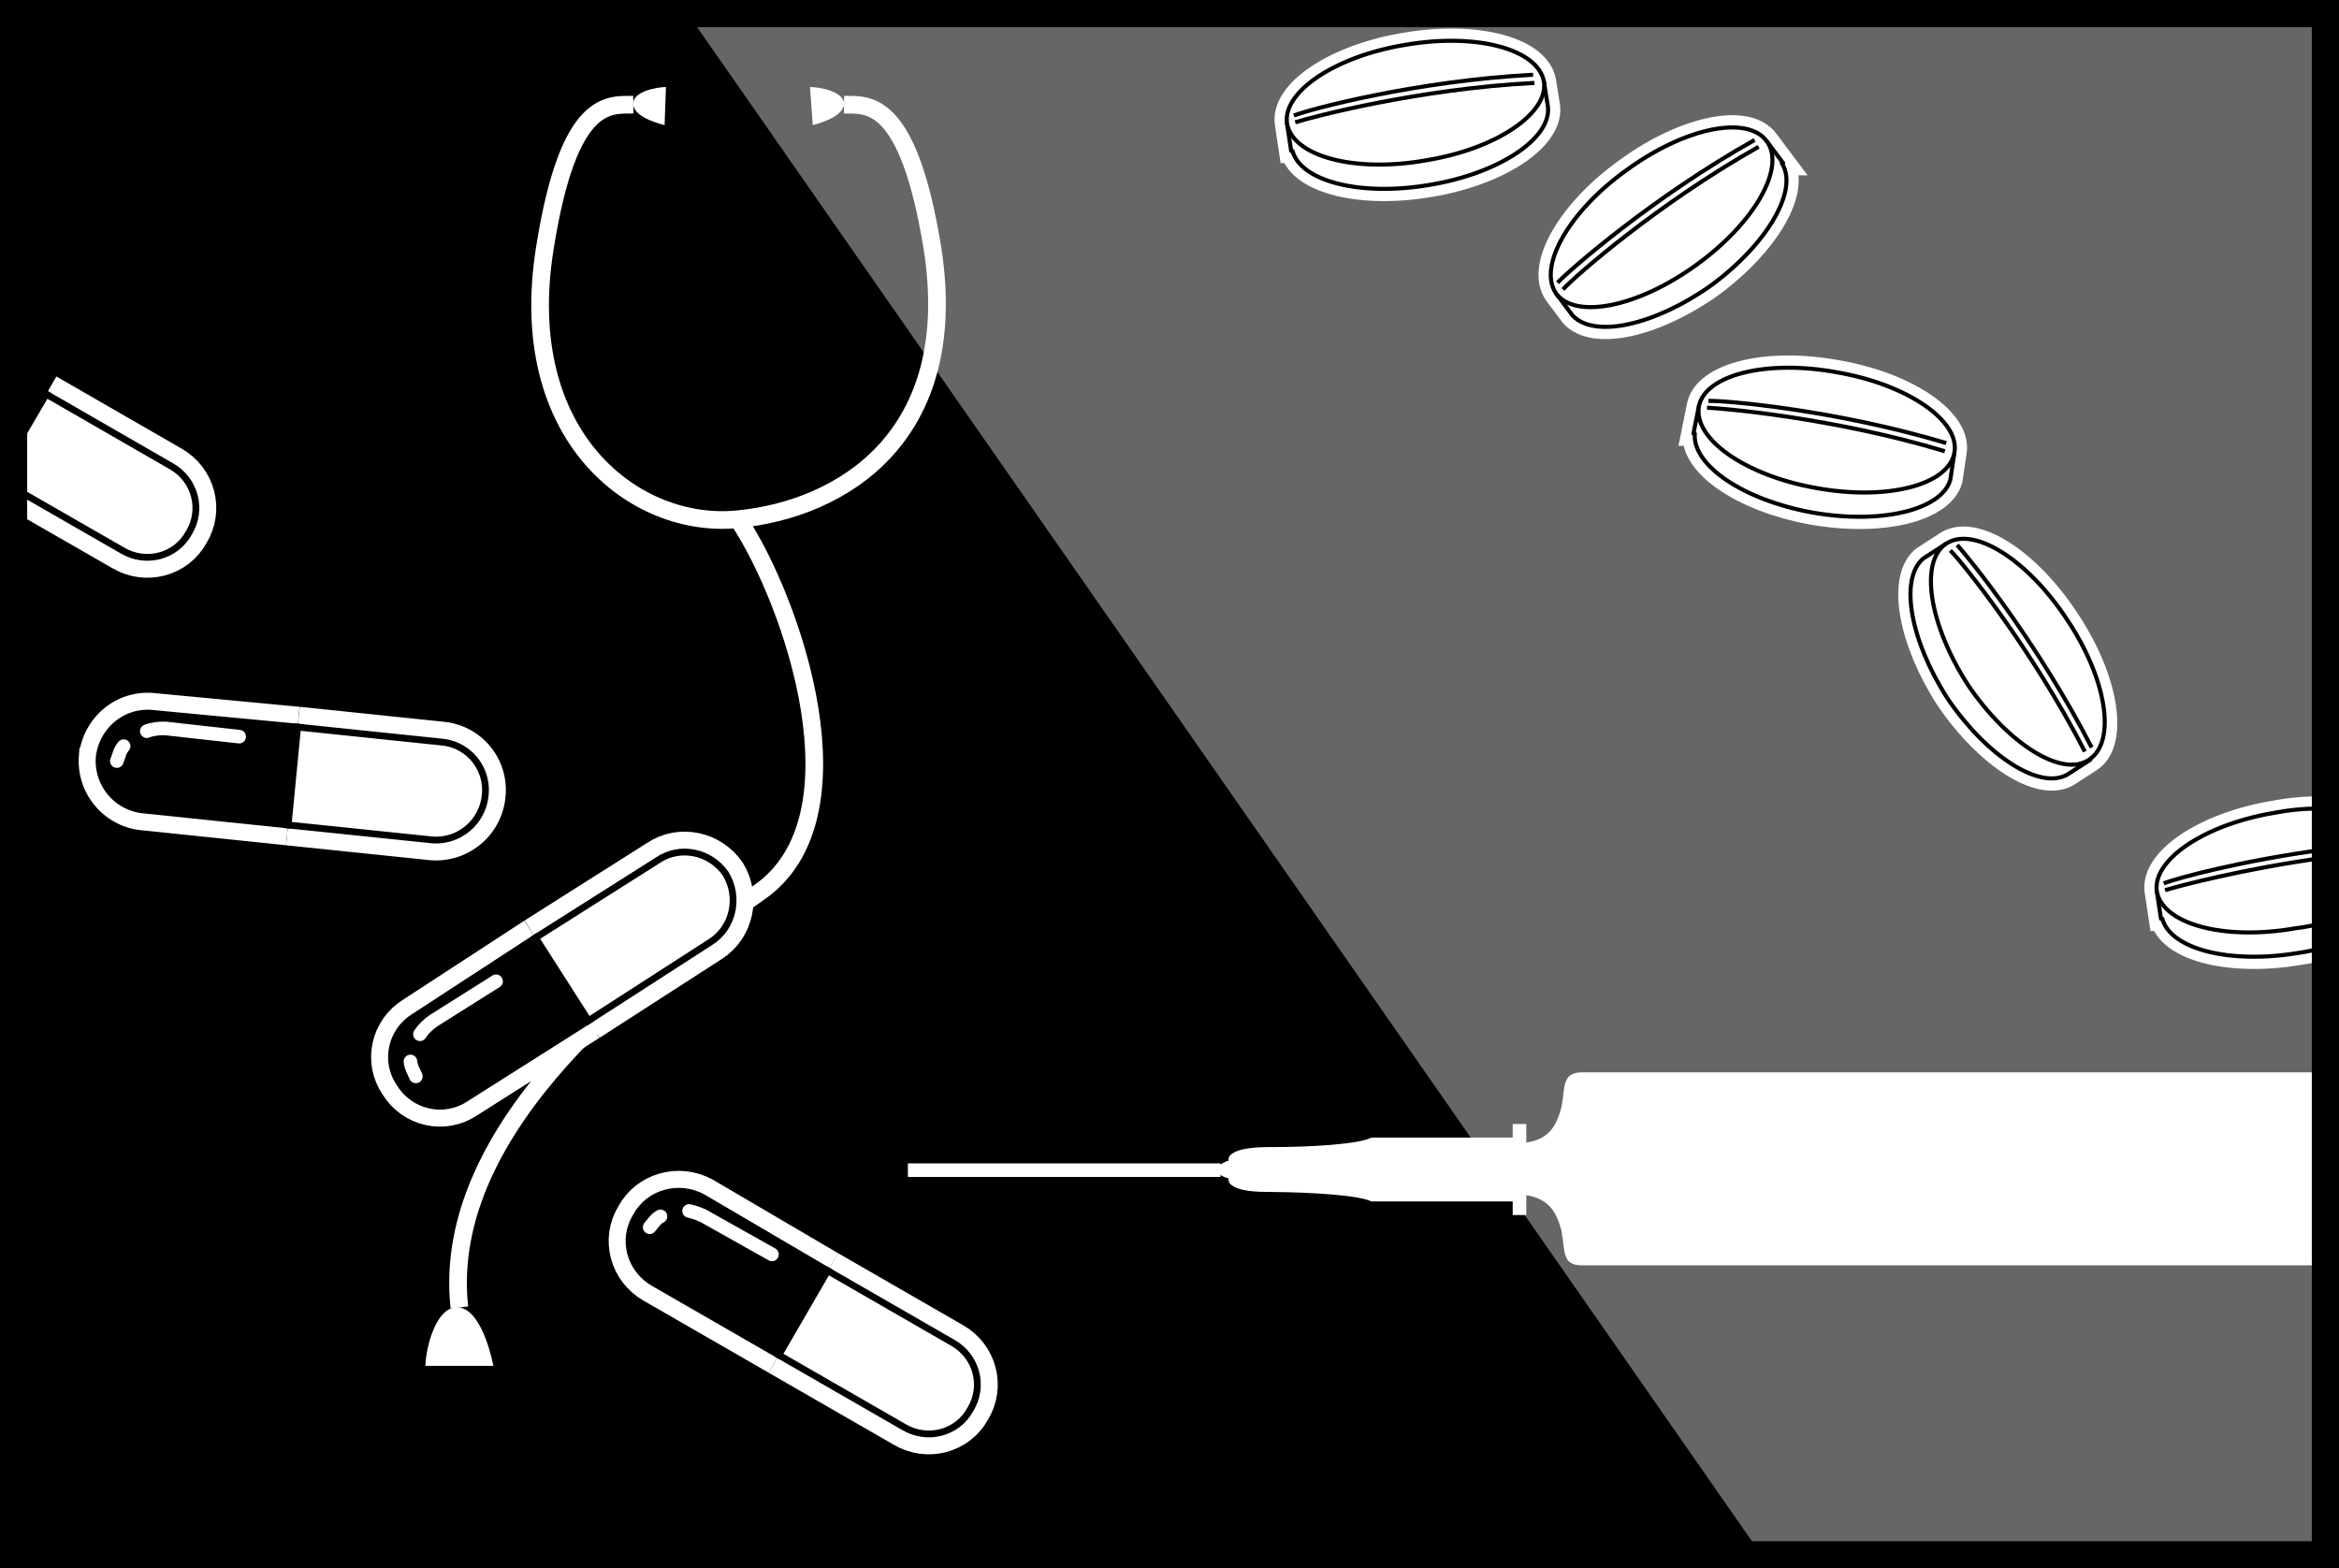 <svg xmlns="http://www.w3.org/2000/svg" width="172.098" height="115.402"><rect width="100%" height="100%" fill="#333333" stroke="none"/><path d="M50.598 1H1v113.402h128.598L50.598 1"/><path fill="none" stroke="#000" stroke-width="2" d="M50.598 1H1v113.402h128.598Zm0 0"/><path fill="#666" d="M129.598 114.402h41.5V1h-120.5l79 113.402"/><path stroke="#fff" stroke-width="3" d="M60.898 93.5 51.7 88.102c-1.746-.946-3.953-.356-4.898 1.398-1.047 1.695-.453 3.902 1.297 4.902l9.203 5.301"/><path fill="none" stroke="#fff" stroke-width="3" d="M57.3 99.703 66.5 105c1.746 1.035 3.953.445 4.898-1.297 1.043-1.707.454-3.914-1.3-4.902l-9.2-5.301"/><path d="M60.898 93.5 51.7 88.102c-1.746-.946-3.953-.356-4.898 1.398-1.047 1.695-.453 3.902 1.297 4.902l9.203 5.301 3.597-6.203"/><path fill="none" stroke="#000" stroke-width=".5" d="M60.898 93.5 51.7 88.102c-1.746-.946-3.953-.356-4.898 1.398-1.047 1.695-.453 3.902 1.297 4.902l9.203 5.301zm0 0"/><path fill="#fff" d="M57.3 99.703 66.5 105c1.746 1.035 3.953.445 4.898-1.297 1.043-1.707.454-3.914-1.3-4.902l-9.2-5.301-3.597 6.203"/><path fill="none" stroke="#000" stroke-width=".5" d="M57.3 99.703 66.5 105c1.746 1.035 3.953.445 4.898-1.297 1.043-1.707.454-3.914-1.3-4.902l-9.2-5.301zm0 0"/><path fill="none" stroke="#fff" stroke-linecap="round" stroke-linejoin="round" d="M56.8 92.3 52 89.603c-.41-.254-.879-.403-1.3-.5m-2.102.397c-.352.176-.512.477-.797.8"/><path stroke="#fff" stroke-width="3" d="m21.898 53.5-10.597-1c-1.989-.246-3.758 1.2-4 3.203a3.621 3.621 0 0 0 3.297 3.899l10.601 1.101"/><path fill="none" stroke="#fff" stroke-width="3" d="m21.2 60.703 10.6 1.098a3.64 3.64 0 0 0 3.9-3.301 3.537 3.537 0 0 0-3.2-3.898L21.898 53.5"/><path d="m21.898 53.5-10.597-1c-1.989-.246-3.758 1.2-4 3.203a3.621 3.621 0 0 0 3.297 3.899l10.601 1.101.7-7.203"/><path fill="none" stroke="#000" stroke-width=".5" d="m21.898 53.5-10.597-1c-1.989-.246-3.758 1.2-4 3.203a3.621 3.621 0 0 0 3.297 3.899l10.601 1.101zm0 0"/><path fill="#fff" d="m21.2 60.703 10.6 1.098a3.64 3.64 0 0 0 3.9-3.301 3.537 3.537 0 0 0-3.2-3.898L21.898 53.5l-.699 7.203"/><path fill="none" stroke="#000" stroke-width=".5" d="m21.2 60.703 10.6 1.098a3.64 3.64 0 0 0 3.9-3.301 3.537 3.537 0 0 0-3.2-3.898L21.898 53.5zm0 0"/><path fill="none" stroke="#fff" stroke-linecap="round" stroke-linejoin="round" d="m17.598 54.203-5.399-.601c-.492-.02-.98.035-1.398.199m-1.703 1.101c-.305.352-.328.692-.5 1.098"/><path fill="none" stroke="#fff" stroke-width="3" d="M1 35.902 9 40.5c1.746 1.035 3.953.445 4.898-1.297 1.043-1.707.454-3.914-1.3-4.902L3.398 29"/><path stroke="#000" stroke-width=".5" d="M1 33.102 3.398 29 1 27.602zm0 0"/><path fill="#fff" d="M1 35.902 9 40.5c1.746 1.035 3.953.445 4.898-1.297 1.043-1.707.454-3.914-1.3-4.902L3.398 29 1 33.102v2.8"/><path fill="none" stroke="#000" stroke-width=".5" d="M1 35.902 9 40.5c1.746 1.035 3.953.445 4.898-1.297 1.043-1.707.454-3.914-1.3-4.902L3.398 29 1 33.102zm0 0"/><path fill="none" stroke="#fff" stroke-width="1.8" d="M130 10.402c-1.398-1.96-6.012-1.03-10.3 2.098-4.259 3.043-6.587 7.129-5.2 9.102l1.2 1.601c1.57 1.715 6.023.754 10.198-2.203 4.153-3.055 6.465-7.035 5.2-9h.101zm0 0"/><path fill="#fff" stroke="#000" stroke-linecap="round" stroke-linejoin="round" stroke-width=".3" d="m114.5 21.602 1.2 1.601c1.57 1.715 6.023.754 10.198-2.203 4.153-3.055 6.465-7.035 5.2-9h.101L130 10.402"/><path fill="#fff" d="M124.8 19.5c4.282-3.078 6.61-7.16 5.2-9.098-1.406-1.957-6.012-1.03-10.3 2.098-4.259 3.043-6.583 7.125-5.2 9.102 1.43 1.918 6.035.992 10.3-2.102"/><path fill="none" stroke="#000" stroke-linecap="round" stroke-linejoin="round" stroke-width=".3" d="M124.8 19.5c4.282-3.078 6.61-7.16 5.2-9.098-1.406-1.957-6.012-1.03-10.3 2.098-4.259 3.043-6.583 7.125-5.2 9.102 1.43 1.918 6.035.992 10.3-2.102zm0 0"/><path fill="none" stroke="#000" stroke-width=".3" d="M114.598 20.8c.922-.964 7.047-6.316 14.5-10.5"/><path fill="none" stroke="#000" stroke-width=".3" d="M115 21.3c.871-.976 6.996-6.327 14.398-10.5"/><path fill="none" stroke="#fff" stroke-width="1.8" d="M113.598 6c-.426-2.395-4.973-3.605-10.2-2.7-5.171.845-9.07 3.473-8.699 5.802l.301 2h.098c.613 2.257 5.03 3.367 10.101 2.5 5.059-.836 8.899-3.375 8.7-5.7zm0 0"/><path fill="#fff" stroke="#000" stroke-linecap="round" stroke-linejoin="round" stroke-width=".3" d="m94.7 9.102.3 2h.098c.613 2.257 5.03 3.367 10.101 2.5 5.059-.836 8.899-3.375 8.7-5.7L113.597 6"/><path fill="#fff" d="M104.898 11.8c5.168-.827 9.063-3.456 8.7-5.8-.434-2.39-4.973-3.605-10.2-2.7-5.171.845-9.062 3.473-8.699 5.802.434 2.41 4.973 3.62 10.2 2.699"/><path fill="none" stroke="#000" stroke-linecap="round" stroke-linejoin="round" stroke-width=".3" d="M104.898 11.8c5.168-.827 9.063-3.456 8.7-5.8-.434-2.39-4.973-3.605-10.2-2.7-5.171.845-9.062 3.473-8.699 5.802.434 2.41 4.973 3.62 10.2 2.699zm0 0"/><path fill="none" stroke="#000" stroke-width=".3" d="M95.2 8.5c1.195-.473 9.058-2.555 17.6-3"/><path fill="none" stroke="#000" stroke-width=".3" d="M95.3 9c1.192-.383 9.055-2.465 17.598-2.898"/><path fill="none" stroke="#fff" stroke-width="1.8" d="M143.8 33.3c.434-2.32-3.429-5-8.6-5.898-5.208-.972-9.766.184-10.2 2.5l-.402 2h.101c-.191 2.344 3.59 4.887 8.602 5.801 5.094.91 9.566-.18 10.199-2.402zm0 0"/><path fill="#fff" stroke="#000" stroke-linecap="round" stroke-linejoin="round" stroke-width=".3" d="m125 29.902-.402 2h.101c-.191 2.344 3.59 4.887 8.602 5.801 5.094.91 9.566-.18 10.199-2.402l.3-2"/><path fill="#fff" d="M133.598 35.902c5.226.961 9.777-.199 10.203-2.601.426-2.324-3.43-5-8.602-5.899-5.207-.972-9.758.184-10.199 2.5-.414 2.41 3.445 5.086 8.598 6"/><path fill="none" stroke="#000" stroke-linecap="round" stroke-linejoin="round" stroke-width=".3" d="M133.598 35.902c5.226.961 9.777-.199 10.203-2.601.426-2.324-3.43-5-8.602-5.899-5.207-.972-9.758.184-10.199 2.5-.414 2.41 3.445 5.086 8.598 6zm0 0"/><path fill="none" stroke="#000" stroke-width=".3" d="M125.7 29.5c1.253-.04 9.359.664 17.5 3.102"/><path fill="none" stroke="#000" stroke-width=".3" d="M125.598 30c1.25.05 9.351.75 17.5 3.203"/><path fill="none" stroke="#fff" stroke-width="1.8" d="M153.8 55.902c1.95-1.3 1.212-5.945-1.702-10.3-2.91-4.438-6.895-6.934-8.899-5.602l-1.699 1.102c-1.75 1.507-.973 5.992 1.8 10.3 2.895 4.258 6.778 6.735 8.798 5.598zm0 0"/><path fill="#fff" stroke="#000" stroke-linecap="round" stroke-linejoin="round" stroke-width=".3" d="m143.2 40-1.7 1.102c-1.75 1.507-.973 5.992 1.8 10.3 2.895 4.258 6.778 6.735 8.798 5.598l1.703-1.098"/><path fill="#fff" d="M144.8 50.402c2.958 4.356 6.942 6.844 8.9 5.5 2.046-1.308 1.312-5.945-1.602-10.3-2.91-4.438-6.891-6.926-8.899-5.602-1.996 1.328-1.262 5.965 1.602 10.402"/><path fill="none" stroke="#000" stroke-linecap="round" stroke-linejoin="round" stroke-width=".3" d="M144.8 50.402c2.958 4.356 6.942 6.844 8.9 5.5 2.046-1.308 1.312-5.945-1.602-10.3-2.91-4.438-6.891-6.926-8.899-5.602-1.996 1.328-1.262 5.965 1.602 10.402zm0 0"/><path fill="none" stroke="#000" stroke-width=".3" d="M144 40.102c.895.96 5.992 7.3 9.898 14.898M143.5 40.5c.895.895 5.996 7.234 9.898 14.8"/><path fill="#fff" d="M171.098 59.5a17.32 17.32 0 0 0-3.7.3c-5.171.845-9.07 3.473-8.699 5.802l.301 2h.098c.613 2.257 5.03 3.367 10.101 2.5a16.11 16.11 0 0 0 1.899-.399c-.094-.008-.024-9.101 0-9.101V59.5"/><path fill="none" stroke="#fff" stroke-width="1.8" d="M171.098 59.5a17.316 17.316 0 0 0-3.7.3c-5.171.845-9.07 3.473-8.699 5.802l.301 2h.098c.613 2.257 5.03 3.367 10.101 2.5a16.15 16.15 0 0 0 1.899-.399c-.094-.008-.024-9.101 0-9.101zm0 0"/><path fill="#fff" stroke="#000" stroke-linecap="round" stroke-linejoin="round" stroke-width=".3" d="m158.7 65.602.3 2h.098c.613 2.257 5.03 3.367 10.101 2.5.594-.086 1.2-.215 1.801-.399"/><path fill="#fff" d="M171.098 59.5a17.32 17.32 0 0 0-3.7.3c-5.171.845-9.062 3.473-8.699 5.802.434 2.41 4.973 3.62 10.2 2.699.738-.082 1.476-.25 2.199-.399V59.5"/><path fill="none" stroke="#000" stroke-linecap="round" stroke-linejoin="round" stroke-width=".3" d="M171.098 59.5a17.316 17.316 0 0 0-3.7.3c-5.171.845-9.062 3.473-8.699 5.802.434 2.41 4.973 3.62 10.2 2.699.738-.082 1.476-.25 2.199-.399zm0 0"/><path fill="none" stroke="#000" stroke-width=".3" d="M159.2 65c.913-.375 5.792-1.687 11.898-2.5m-11.798 3c.907-.281 5.731-1.578 11.798-2.398"/><path fill="none" stroke="#fff" d="M111.8 82.703v6.7"/><path fill="#fff" d="M111.8 87.902c2.114.094 2.74 1.282 3.098 2.7.266 1.457.016 2.52 1.5 2.5H171.2v-14.2h-54.8c-1.485.016-1.235 1.082-1.5 2.5-.36 1.457-.985 2.641-3.098 2.7m-22.302 2c.04.277.602.55.898.601 0 0-.359 1.012 2.903 1 3.238.012 6.8.262 7.597.7H111.7v-4.7h-10.8c-.797.465-4.36.715-7.598.7-3.262.015-2.903 1-2.903 1-.296.081-.859.35-.898.699"/><path fill="none" stroke="#fff" stroke-width=".5" d="M100.5 86.102h-9.7"/><path fill="none" stroke="#fff" d="M89.8 86.102h-23"/><path fill="none" stroke="#fff" stroke-width="1.3" d="M33.8 96.203c-1.476-13.476 14.024-24.976 22-30.5 8.024-5.476 2.524-21.476-1.5-27.5"/><path fill="#fff" d="M31.3 100.5h5s-.726-4.023-2.5-4.297c-1.726-.226-2.476 3.024-2.5 4.297M59.598 6.402l.203 2.801s2.176-.492 2.297-1.5c.07-.96-1.766-1.297-2.5-1.3"/><path fill="none" stroke="#fff" stroke-width="1.3" d="M46.598 7.703c-1.774.024-4.746-.527-6.5 10.5-2.274 14.024 6.726 20.774 14.203 20 7.523-.726 16.523-5.976 14.297-20-1.801-11.027-4.774-10.476-6.5-10.5"/><path fill="#fff" d="m49 6.402-.102 2.801s-2.23-.492-2.3-1.5c-.121-.96 1.718-1.297 2.402-1.3"/><path stroke="#fff" stroke-width="3" d="M39.398 69 30.5 74.8c-1.727 1.044-2.21 3.274-1.102 4.903 1.043 1.723 3.274 2.211 4.903 1.098l9-5.7"/><path fill="none" stroke="#fff" stroke-width="3" d="m43.3 75.102 9-5.801c1.645-1.051 2.134-3.281 1.098-5-1.12-1.633-3.351-2.121-5-1l-9 5.699"/><path d="M39.398 69 30.5 74.8c-1.727 1.044-2.21 3.274-1.102 4.903 1.043 1.723 3.274 2.211 4.903 1.098l9-5.7L39.398 69"/><path fill="none" stroke="#000" stroke-width=".5" d="M39.398 69 30.5 74.8c-1.727 1.044-2.21 3.274-1.102 4.903 1.043 1.723 3.274 2.211 4.903 1.098l9-5.7zm0 0"/><path fill="#fff" d="m43.3 75.102 9-5.801c1.645-1.051 2.134-3.281 1.098-5-1.12-1.633-3.351-2.121-5-1l-9 5.699 3.903 6.102"/><path fill="none" stroke="#000" stroke-width=".5" d="m43.3 75.102 9-5.801c1.645-1.051 2.134-3.281 1.098-5-1.12-1.633-3.351-2.121-5-1l-9 5.699zm0 0"/><path fill="none" stroke="#fff" stroke-linecap="round" stroke-linejoin="round" d="m36.5 72.203-4.602 2.899c-.421.293-.77.64-1 1m-.698 2c.034.414.226.695.398 1.101"/><path fill="none" stroke="#000" stroke-width="2" d="M171.098 114.402V1H1v113.402Zm0 0"/></svg>
